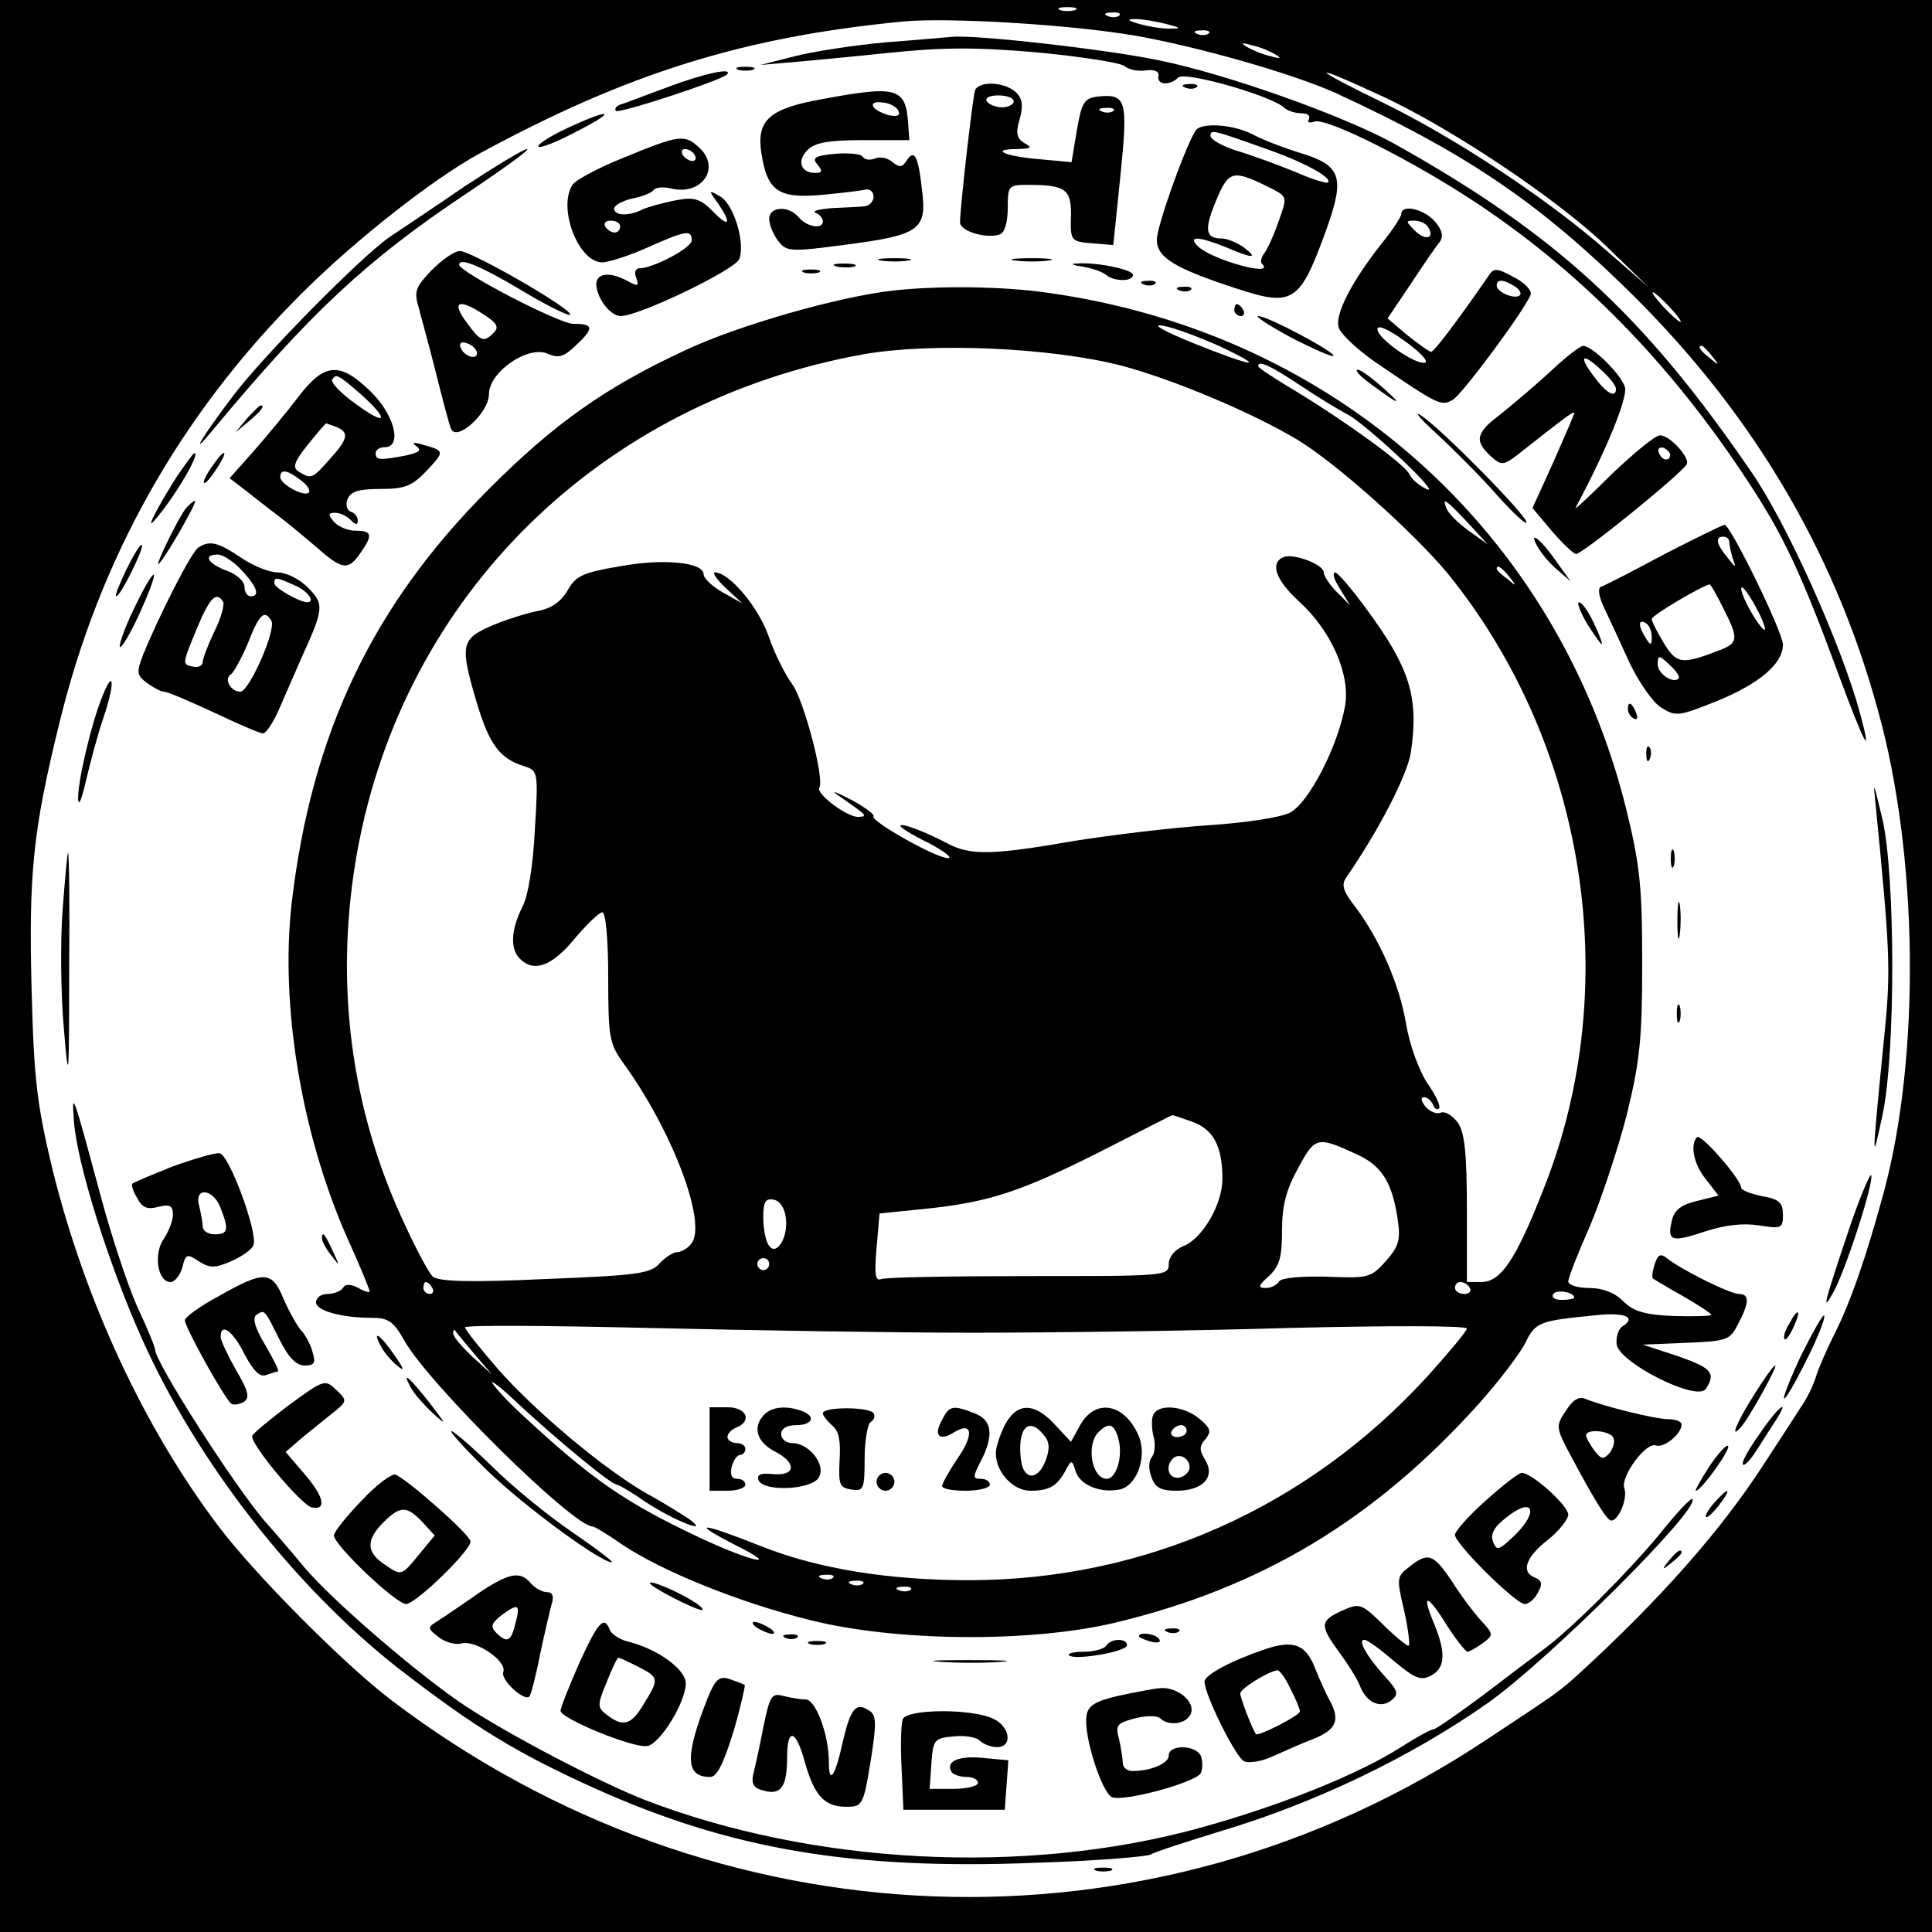 <?xml version="1.0" standalone="no"?>
<!DOCTYPE svg PUBLIC "-//W3C//DTD SVG 20010904//EN"
 "http://www.w3.org/TR/2001/REC-SVG-20010904/DTD/svg10.dtd">
<svg version="1.0" xmlns="http://www.w3.org/2000/svg"
 width="324pt" height="324pt" viewBox="0 0 324 324"
 preserveAspectRatio="xMidYMid meet">
<g transform="translate(0,324) scale(0.1,-0.1)"
fill="#000000" stroke="none">
<path d="M0 1620 l0 -1620 1620 0 1620 0 0 1620 0 1620 -1620 0 -1620 0 0
-1620z m1803 1603 c-7 -2 -19 -2 -25 0 -7 3 -2 5 12 5 14 0 19 -2 13 -5z m74
-9 c-3 -3 -12 -4 -19 -1 -8 3 -5 6 6 6 11 1 17 -2 13 -5z m28 -34 c107 -19
264 -64 335 -96 212 -98 331 -177 478 -319 212 -204 356 -441 431 -715 68
-242 72 -581 10 -810 -29 -107 -56 -185 -83 -238 -13 -26 -27 -58 -31 -72 -4
-13 -15 -36 -25 -50 -9 -14 -38 -59 -65 -100 -71 -109 -172 -223 -305 -345
-36 -33 -40 -35 -161 -115 -563 -372 -1288 -345 -1833 69 -79 60 -229 211
-290 292 -126 167 -224 380 -278 598 -26 109 -31 149 -35 301 -5 193 2 266 46
445 67 277 202 518 405 721 91 91 222 194 301 237 247 134 441 195 710 221 75
7 280 -5 390 -24z m50 20 c27 -7 27 -8 5 -8 -14 0 -36 4 -50 8 -20 6 -21 8 -5
8 11 0 34 -4 50 -8z m72 -16 c-3 -3 -12 -4 -19 -1 -8 3 -5 6 6 6 11 1 17 -2
13 -5z m113 -36 c10 -6 7 -7 -10 -2 -14 3 -32 11 -40 16 -10 6 -7 7 10 2 14
-3 32 -11 40 -16z m175 -68 c118 -54 303 -178 383 -257 l67 -65 -70 61 c-98
86 -250 187 -374 248 -126 61 -129 70 -6 13z m485 -355 c13 -14 21 -25 18 -25
-2 0 -15 11 -28 25 -13 14 -21 25 -18 25 2 0 15 -11 28 -25z m71 -82 c13 -16
12 -17 -3 -4 -17 13 -22 21 -14 21 2 0 10 -8 17 -17z"/>
<path d="M1485 3169 c-55 -5 -125 -16 -155 -24 l-55 -14 45 4 c25 2 100 9 167
16 95 10 150 10 254 1 72 -7 138 -17 145 -23 7 -6 23 -9 36 -7 14 2 22 -2 21
-9 -4 -16 19 -17 33 -3 11 11 158 -31 178 -51 6 -5 18 -9 29 -9 10 0 15 -4 12
-10 -3 -5 0 -7 9 -4 20 8 170 -68 276 -139 181 -121 334 -280 466 -487 47 -74
78 -140 135 -295 47 -127 60 -151 38 -70 -31 114 -124 321 -183 405 -180 263
-328 398 -596 548 -84 47 -283 118 -397 141 -86 18 -314 44 -348 39 -5 0 -55
-5 -110 -9z"/>
<path d="M1238 3123 c6 -2 18 -2 25 0 6 3 1 5 -13 5 -14 0 -19 -2 -12 -5z"/>
<path d="M1120 3094 c-36 -13 -71 -27 -79 -29 -8 -3 -11 -8 -8 -11 5 -5 176
51 186 61 12 13 -41 1 -99 -21z"/>
<path d="M1635 3088 c-4 -13 -25 -196 -25 -221 0 -15 45 -28 67 -20 8 3 13 21
13 44 0 37 1 39 33 39 64 0 74 -7 73 -53 -1 -41 0 -42 35 -45 l36 -3 12 117
c13 128 10 137 -39 132 -22 -3 -26 -10 -34 -56 l-9 -54 -54 5 c-59 5 -84 17
-37 17 24 1 26 2 12 10 -13 8 -15 17 -8 40 6 22 5 34 -6 45 -19 18 -63 20 -69
3z m65 -18 c0 -5 -9 -10 -19 -10 -11 0 -23 5 -26 10 -4 6 5 10 19 10 14 0 26
-4 26 -10z m167 -16 c-3 -3 -12 -4 -19 -1 -8 3 -5 6 6 6 11 1 17 -2 13 -5z"/>
<path d="M1988 3093 c7 -3 16 -2 19 1 4 3 -2 6 -13 5 -11 0 -14 -3 -6 -6z"/>
<path d="M1380 3074 c-90 -16 -112 -35 -103 -92 10 -62 28 -75 99 -69 33 3 67
7 75 9 8 2 14 -4 14 -12 0 -8 -7 -15 -15 -16 -8 -1 -33 -2 -55 -3 -22 -2 -34
-5 -27 -8 6 -2 12 -9 12 -14 0 -14 -26 -10 -40 6 -17 21 -50 19 -50 -2 0 -10
7 -27 15 -37 14 -18 19 -19 116 -6 122 16 134 25 125 93 -6 56 -13 68 -26 47
-7 -11 -12 -11 -23 -2 -8 7 -21 10 -30 6 -8 -3 -17 -2 -20 3 -3 5 -24 7 -47 5
-33 -3 -39 -7 -29 -18 9 -11 8 -14 -4 -14 -24 0 -31 20 -13 38 12 13 36 17 94
17 l77 0 -2 28 c-4 60 -19 64 -143 41z m127 -21 c3 -7 -3 -9 -17 -6 -29 8 -37
25 -9 21 12 -1 24 -8 26 -15z"/>
<path d="M951 3025 c-30 -14 -51 -28 -48 -31 3 -3 31 8 63 25 71 36 60 41 -15
6z"/>
<path d="M2005 3021 c-19 -31 -65 -161 -65 -183 0 -30 30 -48 134 -82 95 -31
106 -24 151 101 31 87 24 106 -46 127 -26 8 -60 21 -77 30 -34 18 -88 21 -97
7z m119 -31 c61 -21 111 -48 103 -56 -2 -2 -26 5 -53 17 -27 11 -70 27 -96 35
-27 8 -48 20 -48 26 0 11 2 11 94 -22z m8 -66 c27 -14 27 -14 12 -56 -8 -23
-19 -47 -24 -53 -5 -7 -7 -15 -3 -18 21 -22 -83 7 -107 29 -20 19 0 18 47 -1
44 -19 54 -19 29 0 -11 8 -28 15 -37 15 -28 0 -30 15 -9 65 21 50 28 51 92 19z"/>
<path d="M1047 2976 c-43 -17 -82 -38 -87 -46 -25 -39 10 -130 50 -130 10 0
45 11 76 25 65 29 74 30 74 12 0 -13 -65 -47 -88 -47 -6 0 -9 -7 -5 -16 5 -14
3 -15 -15 -5 -30 16 -52 13 -52 -6 1 -24 24 -53 41 -53 31 0 193 78 199 96 10
28 -10 93 -33 105 -19 11 -19 10 -3 -12 24 -35 19 -42 -9 -13 -21 21 -31 24
-62 18 -21 -4 -46 -11 -55 -15 -23 -12 -48 -11 -48 1 0 6 14 13 30 17 17 3 33
10 36 14 3 5 16 6 29 3 52 -13 85 35 47 69 -24 22 -33 21 -125 -17z m118 4 c3
-5 2 -10 -4 -10 -5 0 -13 5 -16 10 -3 6 -2 10 4 10 5 0 13 -4 16 -10z m-125
-120 c0 -5 -4 -10 -9 -10 -6 0 -13 5 -16 10 -3 6 1 10 9 10 9 0 16 -4 16 -10z"/>
<path d="M780 2928 c-51 -35 -108 -73 -126 -85 -48 -33 -212 -199 -264 -268
-53 -70 -74 -106 -33 -56 163 196 257 284 423 395 63 42 110 76 104 76 -6 0
-52 -28 -104 -62z"/>
<path d="M2350 2881 c0 -4 -14 -26 -31 -47 -52 -65 -81 -122 -74 -143 3 -11
31 -37 61 -58 107 -73 111 -75 131 -63 17 11 120 150 130 176 2 7 -10 20 -28
29 -29 16 -34 16 -43 2 -51 -74 -91 -127 -96 -127 -3 0 -21 13 -40 28 l-33 28
39 58 c21 32 43 64 49 71 6 10 3 20 -9 34 -19 21 -56 29 -56 12z m45 -22 c12
-19 -5 -23 -22 -6 -16 16 -16 17 -1 17 9 0 20 -5 23 -11z m145 -99 c8 -5 12
-12 9 -15 -8 -8 -39 5 -39 16 0 11 11 11 30 -1z m-150 -128 c-15 -5 -80 40
-80 56 0 8 18 0 46 -20 25 -18 40 -34 34 -36z"/>
<path d="M724 2787 c-27 -28 -30 -36 -22 -62 4 -16 18 -66 29 -110 11 -44 22
-86 25 -93 8 -25 64 25 64 57 0 37 65 82 98 68 18 -8 27 -6 47 13 32 30 31 37
-4 37 -23 0 -191 87 -191 99 0 13 36 -2 103 -42 43 -26 80 -44 83 -42 7 8
-167 108 -185 107 -9 0 -30 -15 -47 -32z m88 -75 c22 -14 25 -21 16 -30 -17
-17 -22 -15 -46 18 -26 35 -12 40 30 12z m-12 -64 c0 -13 -23 -5 -28 10 -2 7
2 10 12 6 9 -3 16 -11 16 -16z"/>
<path d="M1478 2803 c12 -2 32 -2 45 0 12 2 2 4 -23 4 -25 0 -35 -2 -22 -4z"/>
<path d="M1703 2803 c15 -2 39 -2 55 0 15 2 2 4 -28 4 -30 0 -43 -2 -27 -4z"/>
<path d="M1403 2793 c9 -2 23 -2 30 0 6 3 -1 5 -18 5 -16 0 -22 -2 -12 -5z"/>
<path d="M1815 2793 c17 -3 34 -9 40 -14 12 -11 45 -12 45 0 0 9 -62 22 -95
19 -11 0 -6 -3 10 -5z"/>
<path d="M1348 2783 c6 -2 18 -2 25 0 6 3 1 5 -13 5 -14 0 -19 -2 -12 -5z"/>
<path d="M1918 2763 c7 -3 16 -2 19 1 4 3 -2 6 -13 5 -11 0 -14 -3 -6 -6z"/>
<path d="M1500 2753 c-93 -10 -263 -59 -350 -100 -136 -63 -221 -124 -330
-233 -196 -196 -298 -411 -331 -696 -19 -170 16 -383 92 -557 22 -48 39 -90
39 -93 0 -2 -9 0 -19 6 -13 7 -22 7 -26 0 -3 -5 -15 -10 -26 -10 -10 0 -19 -6
-19 -14 0 -14 42 -26 94 -26 27 0 36 -6 54 -38 40 -72 283 -312 316 -312 3 0
25 -13 49 -30 67 -45 198 -98 316 -127 143 -36 366 -38 508 -5 248 59 438 173
614 369 33 37 68 83 77 101 17 35 24 37 115 46 52 6 73 -3 47 -19 -5 -3 -10
-16 -9 -28 0 -30 135 -99 150 -76 17 27 9 35 -48 55 l-58 19 72 3 c69 3 74 4
88 32 19 36 19 50 1 50 -15 0 -99 42 -122 61 -9 7 -14 5 -19 -11 -4 -12 -5
-23 -3 -24 1 -1 24 -15 51 -30 26 -15 47 -29 47 -31 0 -2 -28 -3 -63 -2 -49 2
-68 8 -85 25 -14 14 -34 22 -57 22 -19 0 -35 5 -35 11 0 6 16 47 36 92 19 45
47 129 62 187 22 90 26 127 26 255 0 130 -4 165 -27 259 -116 465 -489 798
-970 865 -75 11 -183 12 -257 4z m544 -93 c85 -40 58 -36 -44 5 -47 19 -70 32
-51 29 19 -3 61 -19 95 -34z m-164 -33 c87 -23 220 -79 295 -124 65 -39 196
-156 253 -225 232 -286 296 -691 161 -1031 -47 -120 -72 -157 -105 -157 l-24
0 0 123 c0 94 -4 128 -15 144 -9 12 -21 20 -29 17 -7 -3 -19 2 -26 11 -7 9 -8
15 -2 15 6 0 12 -6 15 -12 2 -7 7 -10 10 -7 4 3 -5 22 -19 42 -14 21 -30 64
-36 100 -11 66 -44 141 -85 196 -21 27 -24 37 -15 50 54 78 102 171 108 209
13 87 0 136 -61 222 -31 44 -61 80 -66 80 -5 0 -2 -12 8 -27 l17 -28 -22 22
c-12 12 -22 27 -22 33 0 13 -49 32 -67 26 -24 -10 -14 -39 27 -76 53 -49 84
-120 76 -172 -11 -67 -61 -165 -93 -181 -16 -8 -75 -17 -137 -21 -60 -4 -160
-16 -223 -26 -138 -24 -175 -25 -213 -5 -40 21 -80 36 -80 30 0 -3 21 -16 48
-29 26 -14 40 -25 32 -25 -19 -1 -132 63 -125 70 2 3 -14 15 -38 28 -23 12
-34 16 -24 9 53 -37 53 -37 36 -38 -19 0 -71 39 -65 49 9 14 -25 144 -45 173
-12 16 -30 52 -40 81 -17 49 -66 107 -90 107 -5 0 3 -12 18 -26 l28 -26 -32
18 c-18 10 -33 24 -33 31 0 20 -68 27 -142 13 -60 -10 -73 -16 -86 -40 -12
-20 -28 -31 -52 -35 -19 -4 -54 -15 -77 -25 -50 -22 -52 -32 -23 -130 21 -69
38 -92 79 -105 23 -7 24 -9 18 -106 -3 -60 -11 -111 -21 -130 -19 -38 -21 -70
-4 -87 23 -23 53 -13 91 33 21 25 42 45 47 45 6 0 10 -47 10 -109 0 -99 2
-111 24 -142 84 -115 143 -272 115 -305 -6 -8 -17 -14 -24 -14 -6 0 -20 -9
-29 -19 -15 -17 -39 -20 -192 -26 -128 -6 -178 -4 -188 4 -8 7 -35 59 -60 116
-81 186 -104 390 -67 596 78 432 409 756 850 835 115 20 313 11 431 -19z m300
-33 c30 -20 66 -42 80 -49 33 -18 162 -139 132 -125 -13 6 -25 17 -28 24 -6
16 -107 89 -191 140 -35 21 -63 39 -63 42 0 10 19 2 70 -32z m281 -230 l34
-37 -32 23 c-18 13 -34 29 -37 37 -8 20 -3 17 35 -23z m70 -91 c13 -16 12 -17
-3 -4 -10 7 -18 15 -18 17 0 8 8 3 21 -13z m-532 -914 c36 -13 51 -41 51 -96
0 -43 -34 -101 -66 -113 -14 -6 -24 -18 -24 -30 0 -20 -6 -20 -234 -20 -129 0
-240 -2 -248 -5 -10 -4 -12 7 -8 52 l5 58 69 7 c112 11 164 28 296 94 69 35
125 64 126 64 1 0 16 -5 33 -11z m281 -57 c38 -19 55 -46 64 -107 5 -34 2 -45
-20 -70 -25 -28 -30 -29 -99 -26 -44 1 -76 -2 -80 -8 -3 -6 -14 -11 -22 -11
-14 0 -13 4 5 20 18 17 22 32 22 77 0 41 7 68 27 104 29 54 32 54 103 21z
m-962 -105 c4 -34 -17 -65 -29 -45 -5 7 -9 28 -9 46 0 27 4 33 18 30 10 -2 18
-14 20 -31z m-28 -77 c0 -5 -4 -10 -10 -10 -5 0 -10 5 -10 10 0 6 5 10 10 10
6 0 10 -4 10 -10z m-565 -40 c3 -5 1 -10 -4 -10 -6 0 -11 5 -11 10 0 6 2 10 4
10 3 0 8 -4 11 -10z m1740 0 c3 -5 -1 -10 -9 -10 -9 0 -16 5 -16 10 0 6 4 10
9 10 6 0 13 -4 16 -10z m175 -16 c0 -2 -9 -4 -21 -4 -11 0 -18 4 -14 10 5 8
35 3 35 -6z m-1010 -59 c129 0 369 3 533 8 163 4 297 4 297 -1 0 -4 -30 -40
-66 -80 -201 -220 -474 -342 -769 -342 -135 0 -252 19 -346 56 -106 42 -124
43 -44 2 78 -39 24 -27 -63 14 -123 58 -180 97 -297 206 -22 20 -44 44 -49 52
-5 8 16 -8 45 -36 65 -60 154 -134 164 -134 3 0 25 -13 48 -29 45 -30 112 -57
72 -28 -11 7 -42 27 -70 42 -73 42 -185 136 -249 208 -31 36 -56 67 -56 71 0
4 138 3 308 -1 169 -4 413 -8 542 -8z m-835 -35 l30 -35 -32 29 c-18 17 -33
34 -33 40 0 5 1 7 3 5 1 -2 16 -20 32 -39z m602 -376 c-3 -3 -12 -4 -19 -1 -8
3 -5 6 6 6 11 1 17 -2 13 -5z m50 -10 c-3 -3 -12 -4 -19 -1 -8 3 -5 6 6 6 11
1 17 -2 13 -5z m80 -10 c-3 -3 -12 -4 -19 -1 -8 3 -5 6 6 6 11 1 17 -2 13 -5z"/>
<path d="M1190 810 l0 -70 30 0 c17 0 30 5 30 10 0 6 -6 10 -14 10 -9 0 -12 7
-9 20 3 11 9 20 14 20 5 0 9 5 9 10 0 6 -7 10 -15 10 -8 0 -15 5 -15 10 0 6 7
13 15 16 27 11 17 34 -15 34 l-30 0 0 -70z"/>
<path d="M1282 868 c-21 -21 -13 -47 19 -63 36 -19 33 -41 -6 -37 -19 2 -26
-1 -23 -10 7 -20 88 -17 101 4 13 21 -16 58 -45 58 -10 0 -18 7 -18 15 0 9 9
15 25 15 28 0 34 15 9 24 -25 9 -49 7 -62 -6z"/>
<path d="M1380 870 c0 -4 7 -13 16 -21 11 -9 14 -26 12 -58 -2 -41 0 -46 20
-49 20 -3 22 0 22 52 0 30 5 58 10 61 6 4 8 10 5 15 -7 11 -85 11 -85 0z"/>
<path d="M1580 859 c-15 -26 -5 -37 20 -21 31 19 34 -4 5 -45 -14 -21 -25 -41
-25 -45 0 -5 18 -8 40 -8 22 0 40 5 40 10 0 6 -7 10 -15 10 -14 0 -14 3 0 30
22 43 19 69 -11 80 -36 14 -42 13 -54 -11z"/>
<path d="M1685 850 c-8 -16 -15 -37 -15 -47 0 -32 29 -63 58 -63 32 0 45 8 59
34 10 19 11 18 17 -2 8 -23 41 -36 73 -30 29 5 47 54 33 89 -23 55 -72 65 -98
20 l-16 -29 -27 29 c-35 38 -64 37 -84 -1z m65 -16 c10 -11 11 -23 4 -42 -13
-36 -38 -35 -42 1 -6 52 13 72 38 41z m125 -5 c9 -28 -2 -69 -19 -69 -25 0
-35 57 -14 78 17 17 26 15 33 -9z"/>
<path d="M1935 869 c-4 -5 -4 -22 -1 -36 4 -13 3 -30 -2 -36 -6 -7 -6 -21 -1
-34 6 -18 16 -23 42 -23 44 0 66 23 48 52 -10 16 -10 23 1 35 10 13 8 18 -11
34 -25 21 -66 25 -76 8z m55 -29 c0 -5 -7 -10 -16 -10 -8 0 -12 5 -9 10 3 6
10 10 16 10 5 0 9 -4 9 -10z m5 -61 c0 -7 -8 -15 -17 -17 -18 -3 -25 18 -11
32 10 10 28 1 28 -15z"/>
<path d="M1470 755 c0 -8 7 -15 15 -15 8 0 15 7 15 15 0 8 -7 15 -15 15 -8 0
-15 -7 -15 -15z"/>
<path d="M1978 2753 c7 -3 16 -2 19 1 4 3 -2 6 -13 5 -11 0 -14 -3 -6 -6z"/>
<path d="M2070 2720 c0 -5 5 -10 11 -10 5 0 7 5 4 10 -3 6 -8 10 -11 10 -2 0
-4 -4 -4 -10z"/>
<path d="M2165 2674 c37 -19 69 -33 71 -31 6 5 -110 67 -126 67 -6 0 18 -16
55 -36z"/>
<path d="M2599 2616 c-25 -23 -63 -55 -83 -71 -41 -31 -44 -44 -16 -70 19 -17
21 -17 56 11 70 55 84 66 84 61 0 -2 -16 -39 -35 -82 l-35 -77 32 -38 c18 -21
37 -39 41 -39 10 -1 181 138 186 151 4 12 -29 48 -45 48 -8 0 -43 -29 -80 -64
-36 -36 -64 -62 -62 -58 54 101 88 186 83 203 -7 22 -55 69 -70 69 -5 0 -31
-20 -56 -44z m88 2 c13 -12 23 -25 23 -30 0 -17 -17 -7 -38 22 -26 35 -18 39
15 8z m114 -141 c-1 -12 -15 -9 -19 4 -3 6 1 10 8 8 6 -3 11 -8 11 -12z"/>
<path d="M500 2574 c-19 -25 -53 -66 -75 -91 l-40 -45 25 -19 c14 -11 38 -30
54 -42 16 -12 46 -37 66 -54 44 -39 54 -40 74 -11 22 31 20 38 -8 38 -13 0
-29 7 -36 15 -10 12 -10 15 2 15 8 0 19 -5 26 -12 8 -8 12 -9 12 -1 0 6 -5 13
-12 15 -6 2 -9 12 -5 21 5 13 19 17 55 17 41 0 53 5 77 30 31 33 31 34 -5 44
-17 5 -20 4 -12 -2 10 -7 5 -11 -18 -16 -43 -8 -50 -8 -50 4 0 6 7 10 15 10
30 0 17 54 -23 93 -52 51 -78 49 -122 -9z m105 5 c49 -44 44 -55 -9 -16 -24
17 -41 35 -39 40 6 11 10 9 48 -24z m-41 -55 c22 -9 20 -20 -11 -54 -29 -33
-31 -34 -52 -21 -11 7 -8 16 15 45 16 20 30 36 31 36 1 0 8 -3 17 -6z m-60
-89 c11 -8 17 -17 14 -21 -8 -8 -48 14 -48 26 0 14 12 12 34 -5z"/>
<path d="M2296 2598 c50 -37 60 -41 24 -9 -19 17 -38 31 -43 31 -6 0 3 -10 19
-22z"/>
<path d="M414 2538 l-19 -23 23 19 c21 18 27 26 19 26 -2 0 -12 -10 -23 -22z"/>
<path d="M2410 2512 c30 -28 76 -74 102 -104 26 -29 48 -49 48 -44 0 12 -140
154 -175 178 -16 11 -5 -3 25 -30z"/>
<path d="M298 2443 c-29 -45 -54 -92 -41 -78 32 35 80 115 69 115 -2 0 -14
-17 -28 -37z"/>
<path d="M363 2468 c-15 -20 -25 -38 -20 -38 3 0 12 11 21 25 17 26 16 35 -1
13z"/>
<path d="M312 2388 c-14 -18 -56 -105 -45 -93 13 14 65 105 60 105 -3 0 -9 -6
-15 -12z"/>
<path d="M2790 2310 c-52 -28 -99 -52 -105 -54 -6 -2 -4 -17 6 -37 9 -19 28
-60 42 -91 15 -31 38 -65 52 -74 25 -16 29 -16 96 11 70 29 109 62 109 94 0
21 -88 201 -98 201 -4 -1 -50 -23 -102 -50z m110 21 c0 -5 3 -18 6 -28 6 -16
5 -16 -9 2 -19 23 -21 35 -7 35 6 0 10 -4 10 -9z m-10 -111 c26 -51 25 -58 -5
-70 -65 -25 -73 -24 -95 12 -11 18 -20 36 -20 40 0 6 83 55 97 58 2 0 12 -18
23 -40z m70 -35 c0 -5 -9 5 -20 23 -11 18 -20 38 -20 45 1 14 39 -52 40 -68z
m-190 -13 c0 -15 -2 -15 -10 -2 -13 20 -13 33 0 25 6 -3 10 -14 10 -23z m45
-70 c-9 -9 -35 8 -35 24 0 16 2 16 20 -1 11 -10 18 -20 15 -23z"/>
<path d="M2578 2324 c6 -11 20 -28 33 -39 l23 -20 -23 32 c-26 38 -49 56 -33
27z"/>
<path d="M212 2285 c-12 -25 -20 -45 -17 -45 7 0 47 81 43 86 -3 2 -14 -17
-26 -41z"/>
<path d="M333 2322 c-12 -7 -66 -114 -93 -180 -11 -29 -11 -34 6 -47 11 -8 24
-15 29 -15 6 0 43 -16 84 -35 40 -19 77 -35 82 -35 5 0 18 19 28 43 10 23 27
62 38 87 36 79 37 87 9 115 -14 14 -36 25 -50 25 -14 0 -42 11 -62 25 -39 26
-52 29 -71 17z m72 -38 c26 -28 32 -44 15 -44 -5 0 -10 7 -10 16 0 9 -13 21
-30 27 -32 12 -40 27 -15 27 9 0 27 -12 40 -26z m90 -26 c21 -9 35 -28 20 -28
-12 0 -55 24 -55 32 0 11 4 10 35 -4z m-121 -27 c3 -4 -3 -27 -14 -49 -11 -23
-20 -46 -20 -52 0 -6 -7 -10 -16 -8 -19 4 -19 3 7 66 21 50 32 61 43 43z m81
-32 c9 -14 -37 -119 -52 -119 -16 0 -28 21 -16 29 5 3 18 27 29 53 19 49 28
56 39 37z"/>
<path d="M225 2220 c-16 -33 -26 -62 -24 -65 3 -2 18 23 33 56 15 33 26 62 24
65 -3 2 -17 -23 -33 -56z"/>
<path d="M2661 2195 c12 -19 23 -35 25 -35 2 0 -4 16 -13 35 -9 19 -20 35 -25
35 -4 0 2 -16 13 -35z"/>
<path d="M172 2073 c-19 -46 -42 -145 -41 -173 1 -14 6 0 13 30 7 30 20 79 30
108 19 56 17 83 -2 35z"/>
<path d="M2730 2051 c0 -6 4 -13 10 -16 6 -3 7 1 4 9 -7 18 -14 21 -14 7z"/>
<path d="M2761 1974 c0 -11 3 -14 6 -6 3 7 2 16 -1 19 -3 4 -6 -2 -5 -13z"/>
<path d="M3146 1885 c23 -234 25 -271 15 -372 -23 -231 -22 -227 -4 -143 22
102 22 407 -1 500 -15 62 -15 63 -10 15z"/>
<path d="M2802 1800 c0 -14 2 -19 5 -12 2 6 2 18 0 25 -3 6 -5 1 -5 -13z"/>
<path d="M105 1714 c-4 -53 -3 -142 2 -198 8 -96 9 -92 9 97 1 108 0 197 -2
197 -1 0 -5 -43 -9 -96z"/>
<path d="M2813 1695 c0 -27 2 -38 4 -22 2 15 2 37 0 50 -2 12 -4 0 -4 -28z"/>
<path d="M2812 1540 c0 -14 2 -19 5 -12 2 6 2 18 0 25 -3 6 -5 1 -5 -13z"/>
<path d="M124 1360 c5 -71 58 -240 114 -365 93 -208 256 -416 429 -552 129
-100 200 -143 328 -201 228 -103 432 -138 740 -126 98 3 186 10 195 14 8 5 62
22 120 40 157 47 317 124 445 214 102 72 358 327 343 342 -3 2 -27 -24 -55
-59 -54 -65 -147 -158 -193 -192 -15 -11 -61 -46 -103 -78 -42 -31 -79 -57
-83 -57 -4 0 -28 -13 -53 -29 -73 -47 -206 -100 -341 -137 -292 -80 -648 -61
-930 48 -76 30 -227 109 -301 158 -78 52 -223 177 -269 232 -19 23 -49 58 -66
77 -53 62 -184 267 -184 288 0 4 -13 36 -30 72 -16 36 -43 118 -60 181 -48
178 -50 184 -46 130z"/>
<path d="M2846 1333 c-12 -13 -6 -45 15 -71 l21 -27 -36 -9 c-26 -6 -38 -15
-42 -32 -9 -36 -1 -38 56 -19 34 11 63 14 90 10 38 -6 40 -5 40 18 0 20 -6 26
-35 31 -19 4 -35 10 -35 14 0 14 -67 91 -74 85z"/>
<path d="M290 1284 c-35 -14 -66 -27 -68 -29 -2 -2 1 -13 8 -24 8 -16 17 -20
35 -15 20 5 25 2 25 -13 0 -10 -7 -28 -15 -40 -18 -25 -11 -73 11 -73 7 0 16
11 20 25 5 22 8 23 27 10 19 -12 27 -12 55 0 18 8 35 20 37 27 8 20 -41 153
-57 154 -7 1 -42 -9 -78 -22z m80 -70 c14 -36 13 -44 -10 -44 -11 0 -20 6 -20
13 0 6 -3 22 -6 35 -9 32 24 29 36 -4z"/>
<path d="M3102 1182 c-43 -128 -47 -144 -29 -112 20 33 70 187 65 199 -1 5
-18 -34 -36 -87z"/>
<path d="M540 1164 c0 -6 7 -19 16 -30 14 -18 14 -18 3 6 -14 31 -19 36 -19
24z"/>
<path d="M368 1067 c-32 -17 -58 -36 -58 -41 0 -12 68 -134 78 -140 4 -3 14
-1 21 3 10 7 8 18 -13 53 -14 25 -26 50 -26 56 0 25 21 10 40 -29 15 -28 26
-39 36 -35 9 3 18 6 20 6 3 0 -7 20 -21 44 -18 30 -22 46 -15 51 14 9 13 10
39 -42 15 -30 28 -43 42 -43 16 0 19 4 13 23 -3 12 -12 29 -20 37 -7 9 -20 32
-29 53 -19 46 -33 46 -107 4z"/>
<path d="M3000 1019 c-7 -11 -10 -23 -7 -25 2 -2 9 7 15 21 14 30 7 33 -8 4z"/>
<path d="M3021 968 c-18 -38 -31 -71 -29 -73 2 -3 19 27 38 65 19 38 32 71 29
74 -2 2 -19 -28 -38 -66z"/>
<path d="M639 982 c5 -10 18 -25 28 -33 12 -10 11 -5 -6 19 -24 35 -38 43 -22
14z"/>
<path d="M2941 900 c-30 -48 -40 -74 -22 -54 14 15 63 104 58 104 -3 0 -19
-23 -36 -50z"/>
<path d="M485 884 c-33 -25 -61 -48 -62 -52 -4 -13 83 -117 100 -120 26 -5 20
19 -14 58 l-30 35 23 20 c13 11 37 30 53 43 28 22 28 23 9 41 -19 18 -20 18
-79 -25z"/>
<path d="M689 913 c5 -10 22 -29 37 -43 24 -22 23 -20 -6 18 -35 44 -47 54
-31 25z"/>
<path d="M2626 874 c-17 -25 -17 -28 7 -73 41 -77 62 -111 69 -111 13 0 28 38
22 54 -7 19 36 78 53 72 13 -5 43 19 43 35 0 5 -10 9 -22 9 -22 0 -107 21
-139 34 -11 5 -22 -2 -33 -20z m79 -44 c4 -6 1 -17 -5 -26 -11 -12 -14 -12
-26 3 -7 10 -14 21 -14 26 0 11 38 8 45 -3z"/>
<path d="M2950 834 c-18 -25 -30 -47 -27 -50 2 -3 12 7 21 21 9 14 23 36 32
50 29 44 6 27 -26 -21z"/>
<path d="M817 774 c62 -60 190 -154 209 -154 4 0 -26 23 -67 51 -41 28 -101
77 -134 110 -33 32 -64 59 -68 59 -4 0 23 -30 60 -66z"/>
<path d="M2866 780 c-14 -22 -24 -40 -22 -40 9 0 59 70 54 75 -3 3 -17 -13
-32 -35z"/>
<path d="M606 723 c-25 -26 -46 -52 -46 -58 0 -16 104 -115 121 -115 16 0 109
90 108 105 0 11 -108 106 -126 112 -6 2 -32 -17 -57 -44z m102 -35 l21 -23
-28 -34 c-27 -33 -28 -34 -54 -16 -33 21 -34 42 -4 72 28 28 39 28 65 1z"/>
<path d="M2491 723 c-28 -25 -51 -51 -51 -57 0 -15 102 -116 117 -116 7 0 17
9 22 19 8 14 7 20 -4 25 -25 9 -17 34 20 63 19 15 35 35 35 43 0 15 -61 70
-78 70 -5 0 -32 -21 -61 -47z m52 -55 c-29 -28 -33 -30 -39 -14 -5 13 1 25 22
41 43 35 56 13 17 -27z"/>
<path d="M2875 720 c-10 -11 -16 -22 -14 -24 2 -2 12 7 22 20 22 29 17 32 -8
4z"/>
<path d="M2799 623 c-13 -16 -12 -17 4 -4 9 7 17 15 17 17 0 8 -8 3 -21 -13z"/>
<path d="M2363 612 c-21 -16 -21 -19 -8 -74 7 -32 10 -58 7 -58 -3 0 -23 16
-43 36 -36 35 -39 36 -68 23 -38 -17 -38 -25 -5 -70 14 -19 30 -44 35 -57 11
-28 35 -38 53 -23 12 10 10 16 -11 39 -30 33 -47 62 -35 62 5 0 27 -16 50 -36
35 -29 45 -33 62 -24 24 13 25 38 5 87 -22 52 -12 51 21 -2 16 -25 32 -45 35
-45 3 0 14 6 25 14 19 14 19 15 -2 38 -12 13 -34 42 -49 66 -31 46 -40 50 -72
24z"/>
<path d="M795 563 c-27 -19 -57 -39 -65 -44 -13 -8 -12 -11 5 -24 11 -9 29
-14 39 -11 24 6 77 -30 70 -48 -5 -13 35 -50 44 -41 2 2 11 35 18 72 8 37 17
76 20 86 3 11 0 17 -9 17 -8 0 -20 7 -27 15 -18 22 -39 17 -95 -22z m69 -47
c-7 -29 -14 -32 -32 -14 -10 10 -8 16 10 30 28 20 31 18 22 -16z"/>
<path d="M1090 585 c0 -6 76 -45 87 -45 4 0 -1 6 -12 13 -26 17 -75 38 -75 32z"/>
<path d="M971 450 c-17 -39 -31 -74 -31 -79 0 -13 124 -64 146 -59 21 4 64 73
64 105 0 23 -45 56 -93 69 -16 3 -31 13 -34 20 -10 26 -20 14 -52 -56z m99 -5
c35 -18 36 -20 10 -62 -21 -36 -35 -40 -62 -19 -16 12 -17 16 -1 54 9 23 18
42 20 42 2 0 17 -7 33 -15z"/>
<path d="M1270 510 c8 -5 20 -10 25 -10 6 0 3 5 -5 10 -8 5 -19 10 -25 10 -5
0 -3 -5 5 -10z"/>
<path d="M1958 503 c7 -3 16 -2 19 1 4 3 -2 6 -13 5 -11 0 -14 -3 -6 -6z"/>
<path d="M1318 493 c7 -3 16 -2 19 1 4 3 -2 6 -13 5 -11 0 -14 -3 -6 -6z"/>
<path d="M1910 496 c0 -2 9 -6 20 -9 11 -3 18 -1 14 4 -5 9 -34 13 -34 5z"/>
<path d="M1358 483 c6 -2 18 -2 25 0 6 3 1 5 -13 5 -14 0 -19 -2 -12 -5z"/>
<path d="M1855 480 c-3 -5 -20 -10 -37 -10 -17 0 -29 -3 -25 -6 9 -9 97 6 97
17 0 12 -27 12 -35 -1z"/>
<path d="M2118 473 c-53 -18 -98 -42 -98 -53 0 -22 53 -129 67 -134 8 -3 29 0
46 8 18 8 49 22 70 30 38 15 45 32 27 64 -5 9 -16 33 -24 53 -16 42 -37 50
-88 32z m46 -65 c9 -17 16 -34 16 -38 0 -7 -71 -43 -74 -38 -8 13 -26 61 -26
68 0 8 45 36 62 39 3 1 14 -13 22 -31z"/>
<path d="M1578 453 c29 -2 74 -2 100 0 26 2 2 3 -53 3 -55 0 -76 -1 -47 -3z"/>
<path d="M1187 393 c-39 -99 -38 -133 4 -133 11 0 22 21 39 76 12 41 20 77 19
78 -2 2 -14 6 -25 10 -18 6 -24 0 -37 -31z"/>
<path d="M1875 396 c-39 -9 -51 -17 -53 -34 -5 -33 26 -129 43 -136 21 -8 144
26 149 41 3 7 3 20 0 28 -8 19 -54 20 -54 1 0 -13 -29 -26 -61 -26 -9 0 -16 6
-16 13 0 7 -3 25 -6 39 -7 25 -4 28 25 36 19 5 37 5 43 1 15 -15 45 -10 52 7
8 20 -22 45 -51 43 -12 -1 -43 -7 -71 -13z"/>
<path d="M1280 343 c-6 -32 -14 -68 -17 -79 -3 -16 1 -23 18 -27 29 -8 39 7
39 56 0 51 15 47 30 -9 16 -56 33 -74 69 -74 27 0 29 2 41 76 10 63 10 78 -2
85 -22 15 -31 5 -44 -49 -13 -61 -24 -77 -24 -37 0 46 -22 105 -39 105 -9 0
-26 3 -38 6 -19 5 -22 0 -33 -53z"/>
<path d="M1514 357 c-3 -8 -4 -45 -2 -83 l3 -69 85 0 85 0 3 41 3 42 -43 4
c-41 4 -63 -6 -52 -24 3 -4 14 -8 25 -8 10 0 19 -4 19 -10 0 -5 -18 -10 -41
-10 l-40 0 3 43 c3 40 5 42 37 45 18 2 38 -1 44 -7 6 -6 19 -11 29 -11 27 0
22 35 -7 48 -37 17 -144 16 -151 -1z"/>
<path d="M1838 103 c6 -2 18 -2 25 0 6 3 1 5 -13 5 -14 0 -19 -2 -12 -5z"/>
</g>
</svg>
